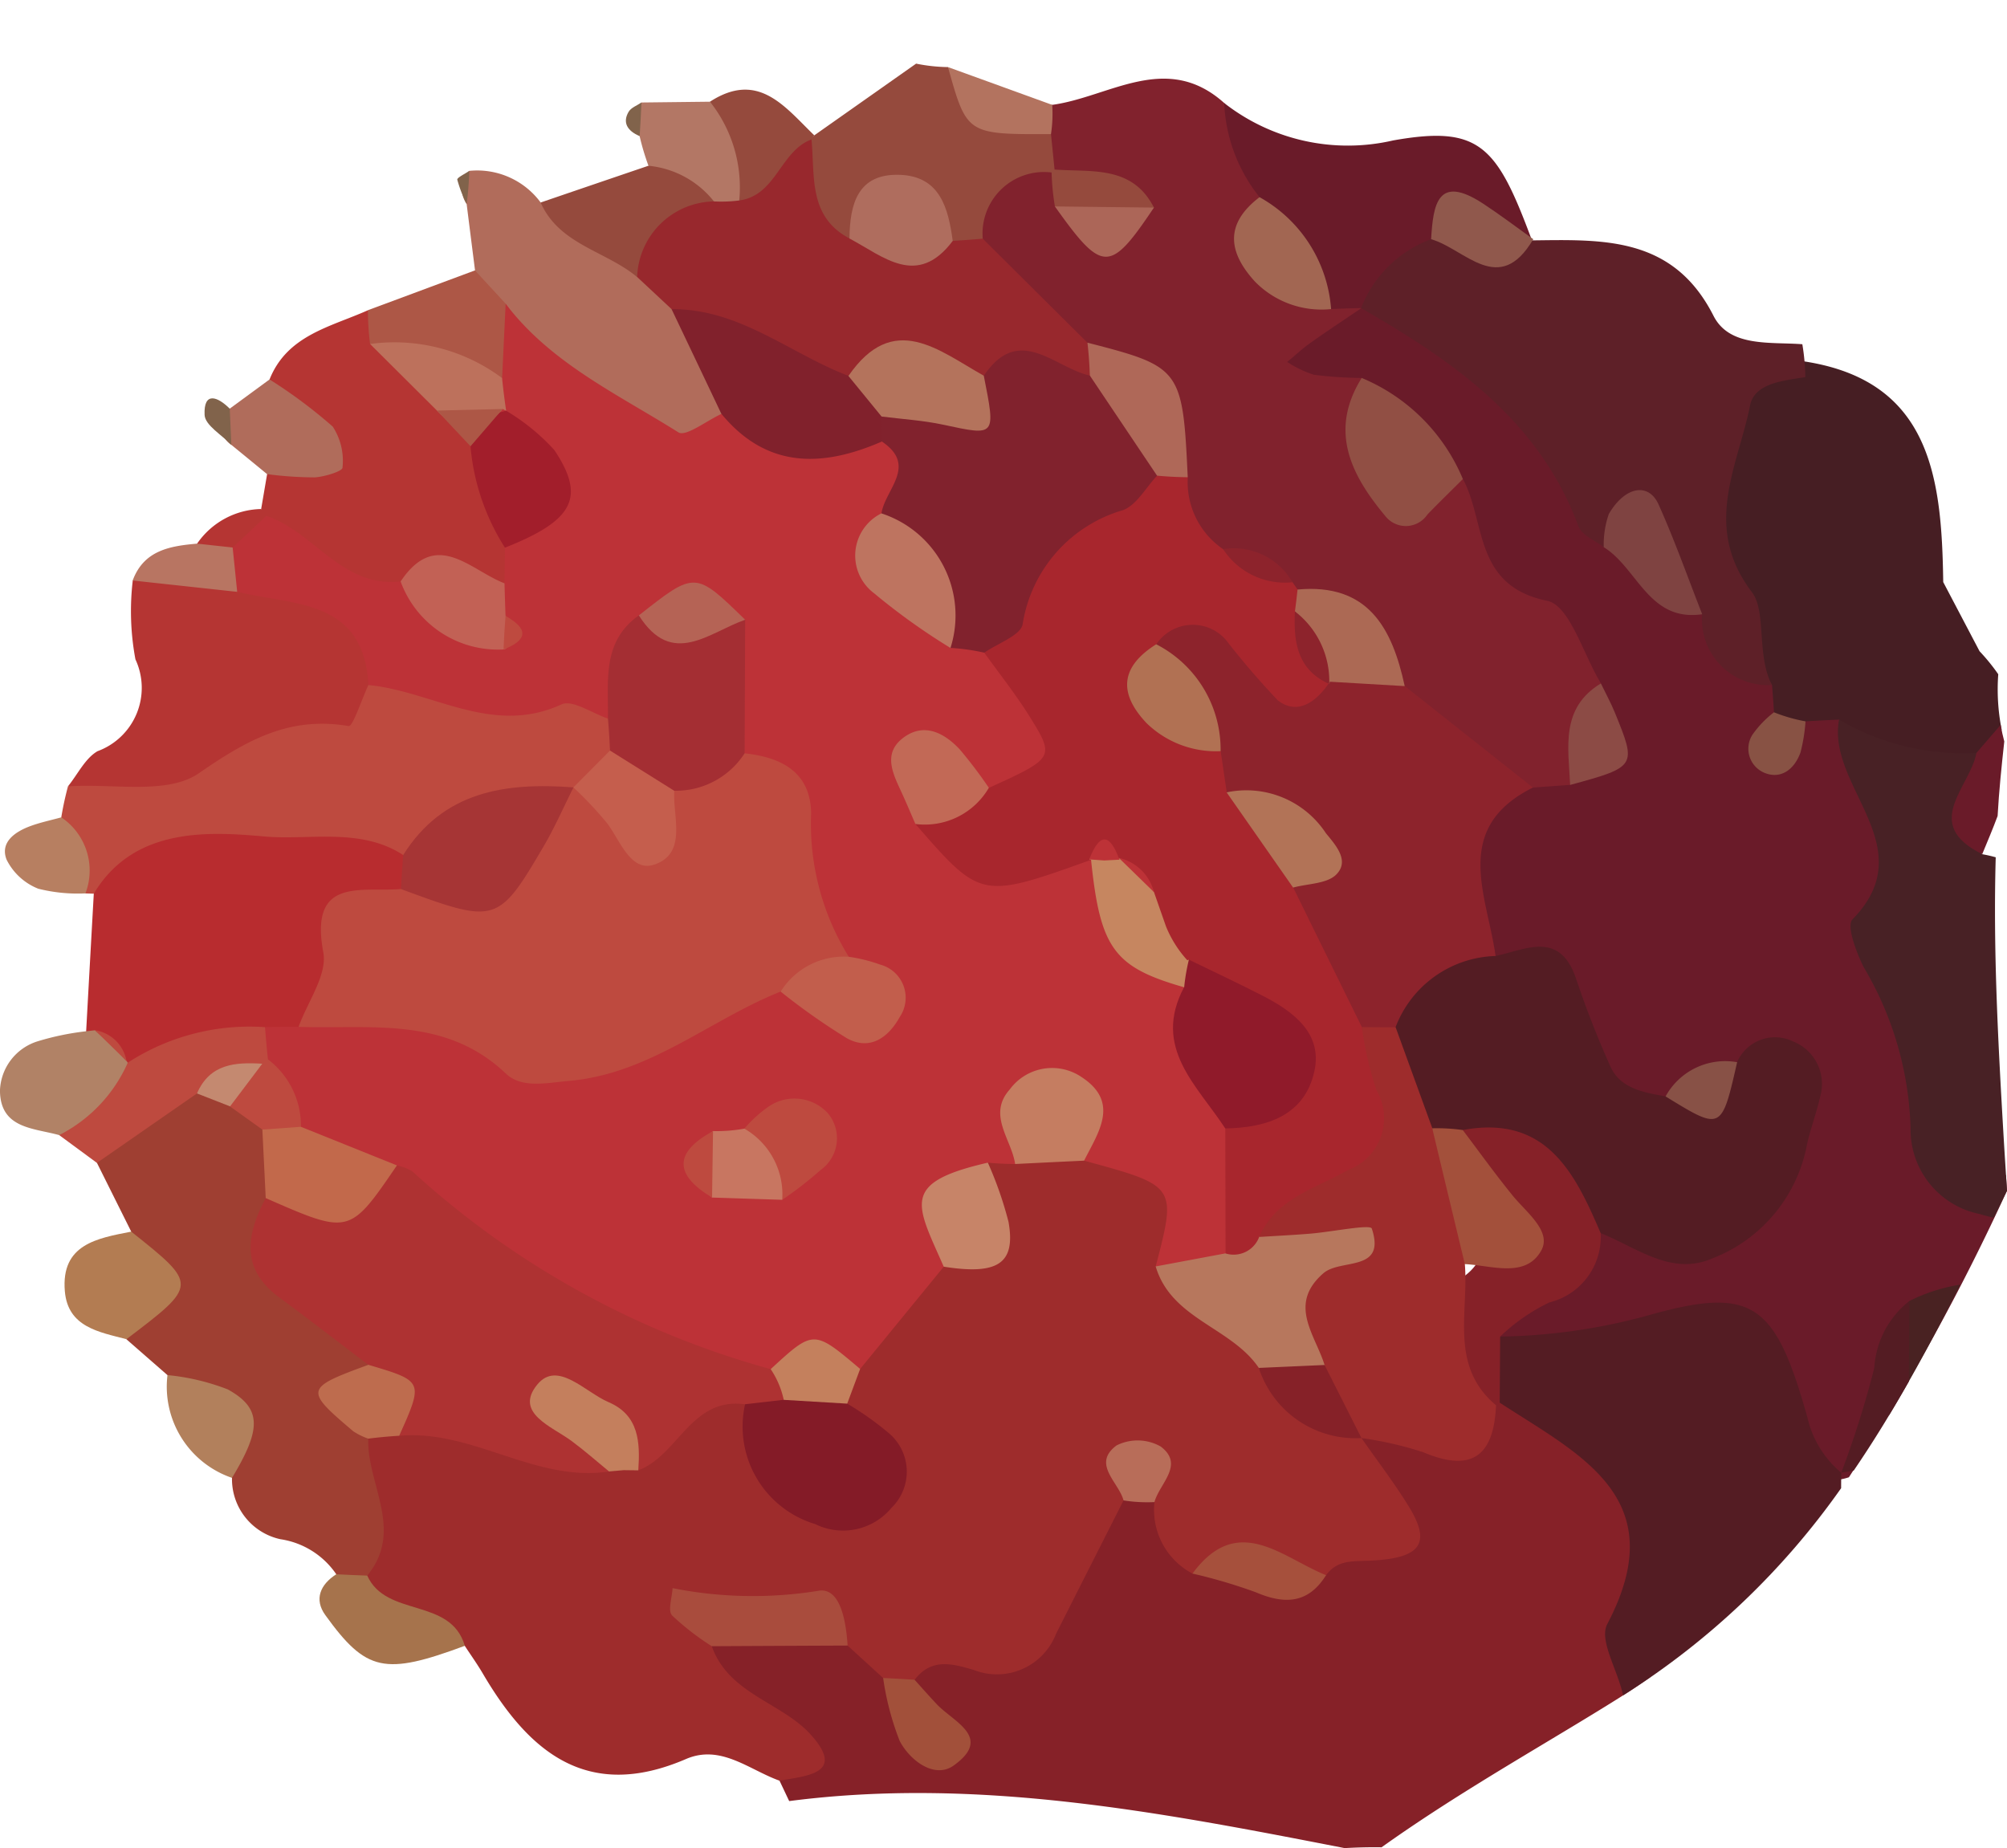 <svg id="Layer_1" data-name="Layer 1" xmlns="http://www.w3.org/2000/svg" viewBox="0 0 56.239 51.788">
  <defs>
    <style>
      .cls-1 {
        fill: #9e2c2c;
      }

      .cls-2 {
        fill: #6a1b29;
      }

      .cls-3 {
        fill: #862128;
      }

      .cls-4 {
        fill: #482125;
      }

      .cls-5 {
        fill: #461e23;
      }

      .cls-6 {
        fill: #9f3f32;
      }

      .cls-7 {
        fill: #be4a3f;
      }

      .cls-8 {
        fill: #b82c2f;
      }

      .cls-9 {
        fill: #b53533;
      }

      .cls-10 {
        fill: #b16c5b;
      }

      .cls-11 {
        fill: #954a3d;
      }

      .cls-12 {
        fill: #b37c52;
      }

      .cls-13 {
        fill: #b18266;
      }

      .cls-14 {
        fill: #a6734c;
      }

      .cls-15 {
        fill: #ad5746;
      }

      .cls-16 {
        fill: #b2805c;
      }

      .cls-17 {
        fill: #b06c5b;
      }

      .cls-18 {
        fill: #b37765;
      }

      .cls-19 {
        fill: #b77f61;
      }

      .cls-20 {
        fill: #b87562;
      }

      .cls-21 {
        fill: #81634b;
      }

      .cls-22 {
        fill: #81222d;
      }

      .cls-23 {
        fill: #5e2028;
      }

      .cls-24 {
        fill: #b3735f;
      }

      .cls-25 {
        fill: #492222;
      }

      .cls-26 {
        fill: #bd3237;
      }

      .cls-27 {
        fill: #ae3232;
      }

      .cls-28 {
        fill: #841b27;
      }

      .cls-29 {
        fill: #b7775d;
      }

      .cls-30 {
        fill: #a94c3d;
      }

      .cls-31 {
        fill: #c57d61;
      }

      .cls-32 {
        fill: #c78468;
      }

      .cls-33 {
        fill: #a2503a;
      }

      .cls-34 {
        fill: #c47f5d;
      }

      .cls-35 {
        fill: #be6c4e;
      }

      .cls-36 {
        fill: #a6503c;
      }

      .cls-37 {
        fill: #c4805d;
      }

      .cls-38 {
        fill: #b86d59;
      }

      .cls-39 {
        fill: #541c23;
      }

      .cls-40 {
        fill: #8d232c;
      }

      .cls-41 {
        fill: #914f44;
      }

      .cls-42 {
        fill: #7f4341;
      }

      .cls-43 {
        fill: #8c4b45;
      }

      .cls-44 {
        fill: #885244;
      }

      .cls-45 {
        fill: #885146;
      }

      .cls-46 {
        fill: #c2694b;
      }

      .cls-47 {
        fill: #c48970;
      }

      .cls-48 {
        fill: #a42e33;
      }

      .cls-49 {
        fill: #a63535;
      }

      .cls-50 {
        fill: #c55e4d;
      }

      .cls-51 {
        fill: #a21e2b;
      }

      .cls-52 {
        fill: #c26155;
      }

      .cls-53 {
        fill: #bd715c;
      }

      .cls-54 {
        fill: #98282d;
      }

      .cls-55 {
        fill: #81212c;
      }

      .cls-56 {
        fill: #af6d5e;
      }

      .cls-57 {
        fill: #a8262d;
      }

      .cls-58 {
        fill: #a26652;
      }

      .cls-59 {
        fill: #af6858;
      }

      .cls-60 {
        fill: #ac6954;
      }

      .cls-61 {
        fill: #ac6658;
      }

      .cls-62 {
        fill: #90584c;
      }

      .cls-63 {
        fill: #901a2a;
      }

      .cls-64 {
        fill: #be7460;
      }

      .cls-65 {
        fill: #c25e4c;
      }

      .cls-66 {
        fill: #c26956;
      }

      .cls-67 {
        fill: #c68660;
      }

      .cls-68 {
        fill: #b56355;
      }

      .cls-69 {
        fill: #c87661;
      }

      .cls-70 {
        fill: #a3503b;
      }

      .cls-71 {
        fill: #b17153;
      }

      .cls-72 {
        fill: #b27357;
      }

      .cls-73 {
        fill: #b4735c;
      }
    </style>
  </defs>
  <g>
    <path class="cls-1" d="M-1029.157,31.743c-.852-.304-1.644-1.028-2.62-.608-2.755,1.188-4.393-.177-5.695-2.395-.156-.266-.337-.519-.506-.777-1.038-.572-2.713.069-3.148-1.65.19-1.446-.535-2.948.259-4.362a3.242,3.242,0,0,1,1.128-.619c1.736-.445,3.351.434,5.043.448a11.037,11.037,0,0,0,1.202-.156c1.101-.509,2.133-1.369,3.47-.705.844.43.937,1.966,2.242,1.626.39-.102.135-.753.098-1.166a3.292,3.292,0,0,1,.03-1.187,6.985,6.985,0,0,1,2.664-3.235c1.116-.55.958-1.793,1.451-2.68a3.338,3.338,0,0,1,1.137-.636,5.793,5.793,0,0,1,1.951-.152,3.488,3.488,0,0,1,3.346,3.305c.29,1.229,1.361,1.884,2.092,2.788a12.669,12.669,0,0,0,2.753,2.348c2.777,3.515,2.603,4.04-1.526,4.649a24.862,24.862,0,0,0-4.198-.244,1.472,1.472,0,0,1-1.129-1.588c.146-.264.085-.446-.187-.499a.619.619,0,0,1,.013.743c-.595,3.377-2.381,5.147-5.968,4.555a5.074,5.074,0,0,1-1.246-.11,4.041,4.041,0,0,1-1.523-.978,2.945,2.945,0,0,0-1.608-.795c-.634-.068-.89.445-.3.198s-.052.877.284.328c.958.641,2.038,1.238,2.297,2.362C-1026.966,32.216-1027.73,32.586-1029.157,31.743Z" transform="translate(1051.001 18.156)"/>
    <path class="cls-2" d="M-1014.072-6.59a4.528,4.528,0,0,1,3.173,2.439c.103,2.429,2.433,3.406,3.475,5.24a1.425,1.425,0,0,1-.422,1.929c-.334.2-.682.405-1.01.627-2.174,1.449-2.063,3.163-.571,5.037,2.506.502,1.773,4.403,4.702,4.452.763-.062,1.471-.387,2.244-.466.602,2.631.536,2.689-3.919,3.477-1.016,1.001-3.117,1.144-2.619,3.333,2.851,1.357,7.218-.839,8.707,3.712a1.541,1.541,0,0,0,1.12.05,61.258,61.258,0,0,0,4.429-8.029c-.009-.145-.018-.285-.027-.429A10.106,10.106,0,0,1-997.33,7.19a7.809,7.809,0,0,0-1.398-4.865,2.018,2.018,0,0,0-.979-.679c-.352-.271-.834.738-1.113-.112a2.474,2.474,0,0,0-.417-.919c-.616-.665-1.232-1.334-1.861-1.987a27.147,27.147,0,0,1-2.483-2.523c-1.892-2.693-3.527-5.7-7.368-6.006-1.08.176-2.311.344-2.697,1.468C-1016.041-7.282-1014.886-6.975-1014.072-6.59Z" transform="translate(1051.001 18.156)"/>
    <path class="cls-3" d="M-1007.729,20.97a2.929,2.929,0,0,0-1.26-.095c-1.072.583-2.302.513-3.424.87-.146.133-.293.264-.439.396.444.636.918,1.253,1.324,1.912.637,1.034.362,1.462-1.095,1.524-.489.021-.907-.022-1.22.408-1.259.92-2.479-1.346-3.743-.045a2.022,2.022,0,0,1-1.066-2.004.544.544,0,0,0-.865-.049q-.947,1.87-1.893,3.741a1.775,1.775,0,0,1-2.302,1.013c-.613-.183-1.193-.338-1.661.275-.351.996-.608.341-.881-.05q-.498-.455-.996-.91a2.995,2.995,0,0,0-3.806.018c.475,1.342,1.951,1.569,2.771,2.475,1.003,1.108-.131,1.153-.872,1.295q.135.285.27.57c5.262-.683,10.403.311,15.566,1.318q.512-.03,1.033-.023c2.281-1.628,4.79-3.003,6.827-4.294.242-.154.471-.313.701-.472C-1003.725,24.644-1004.419,23.263-1007.729,20.97Z" transform="translate(1051.001 18.156)"/>
    <path class="cls-4" d="M-999.092,7.608c-.174.178.106.91.305,1.321a9.351,9.351,0,0,1,1.323,4.528,2.412,2.412,0,0,0,1.95,2.409c.124.042.252.069.379.102.124-.251.248-.503.373-.756-.033-.529-.068-1.053-.098-1.568-.155-2.645-.291-5.204-.218-7.777a3.743,3.743,0,0,0-.377-.086c-1.111-1.013,1.05-2.353-.335-3.334-1.172-.6-2.346-1.178-3.678-.434C-999.82,3.892-997.097,5.565-999.092,7.608Z" transform="translate(1051.001 18.156)"/>
    <path class="cls-5" d="M-995.007.738a5.489,5.489,0,0,0-.524-.645q-.509-.969-1.018-1.938c-.043-2.974-.348-5.773-4.164-6.22-3.813,2.118-3.938,3.908-.634,9.105q.033.381.055.763a.532.532,0,0,0,.884.255q.47-.029.94-.049A6.898,6.898,0,0,0-995.619,2.943a1.306,1.306,0,0,0,.706-.66A5.782,5.782,0,0,1-995.007.738Z" transform="translate(1051.001 18.156)"/>
    <path class="cls-6" d="M-1040.682,22.158c-.039,1.279,1.014,2.566-.028,3.838a.505.505,0,0,1-.868-.038,2.303,2.303,0,0,0-1.565-.982,1.723,1.723,0,0,1-1.357-1.718c-.024-1.323-.982-2.061-1.809-2.881q-.575-.502-1.149-1.004a18.726,18.726,0,0,1,.135-3.015q-.481-.964-.961-1.927a3.063,3.063,0,0,1,2.644-2.483,3.195,3.195,0,0,1,1.279.223,3.306,3.306,0,0,1,1.327,1.419,5.383,5.383,0,0,1,.341,1.905c-.279,1.97,1.827,2.672,2.278,4.25C-1040.397,20.559-1040.684,21.342-1040.682,22.158Z" transform="translate(1051.001 18.156)"/>
    <path class="cls-7" d="M-1049.284,4.748a8.878,8.878,0,0,1,.188-.869c2.833-.972,5.323-2.813,8.347-3.307,2.356-.086,4.779-.585,6.88,1.039a2.048,2.048,0,0,1,.248,1.268,2.991,2.991,0,0,1-1.255,1.46c-1.563.601-3.072,1.34-4.635,1.954-2.939.418-5.94-.096-8.862.594l-.236-.007A2.987,2.987,0,0,1-1049.284,4.748Z" transform="translate(1051.001 18.156)"/>
    <path class="cls-8" d="M-1048.373,6.888c1.125-1.888,3.254-1.739,4.796-1.603,1.229.109,2.687-.26,3.875.52a.985.985,0,0,1,.089,1.167c-2.018.501-1.237,2.841-2.505,3.834a3.891,3.891,0,0,1-1.1.599c-.969.301-2.021.049-2.985.426a2.131,2.131,0,0,1-1.158.116,2.791,2.791,0,0,1-.957-.677c-.091-.174-.18-.351-.269-.527Q-1048.481,8.816-1048.373,6.888Z" transform="translate(1051.001 18.156)"/>
    <path class="cls-9" d="M-1040.678,1.039c-.187.402-.437,1.17-.553,1.151-1.66-.282-2.85.391-4.201,1.324-.885.611-2.423.277-3.666.366.274-.336.481-.784.83-.986a1.89,1.89,0,0,0,1.062-2.573,7.349,7.349,0,0,1-.075-2.21c.75-.63,1.709-.341,2.549-.585C-1042.845-1.923-1039.727-2.782-1040.678,1.039Z" transform="translate(1051.001 18.156)"/>
    <path class="cls-9" d="M-1043.683-3.893l.167-.978c.766-.865.346-1.76.068-2.652.497-1.245,1.712-1.471,2.756-1.939a10.167,10.167,0,0,0,.868.73,5.188,5.188,0,0,1,1.717,1.529,11.625,11.625,0,0,1,.949,1.518,6.325,6.325,0,0,1,.887,2.913,2.211,2.211,0,0,1-.517,1.112,13.194,13.194,0,0,1-3.066.441,4.849,4.849,0,0,1-3.695-2.059C-1043.594-3.483-1043.638-3.688-1043.683-3.893Z" transform="translate(1051.001 18.156)"/>
    <path class="cls-10" d="M-1037.851-13.368a2.212,2.212,0,0,1,2.0.886c1.022.673,2.46.468,3.294,1.548a6.604,6.604,0,0,1,1.22,1.502,4.318,4.318,0,0,1,.664,3.17c-3.303,2.29-4.581-.88-6.48-2.396a3.018,3.018,0,0,1-.537-1.921q-.118-.93-.235-1.86A.738.738,0,0,1-1037.851-13.368Z" transform="translate(1051.001 18.156)"/>
    <path class="cls-11" d="M-1025.33-16.373a4.741,4.741,0,0,0,.892.097c.561.827,1.15,1.608,2.317,1.503a1.286,1.286,0,0,1,.936.624,1.74,1.74,0,0,1-.238,1.132,6.295,6.295,0,0,1-2.224,1.915,2.456,2.456,0,0,1-1.148-.175c-.958-.64-1.879-.021-2.82.097-1.339-.518-1.423-1.514-1.035-2.691q.232-.247.466-.492Z" transform="translate(1051.001 18.156)"/>
    <path class="cls-12" d="M-1047.323,16.357c1.871,1.491,1.871,1.491-.135,3.014-.769-.202-1.64-.337-1.726-1.343C-1049.296,16.711-1048.279,16.543-1047.323,16.357Z" transform="translate(1051.001 18.156)"/>
    <path class="cls-13" d="M-1049.343,13.652c-.719-.201-1.651-.178-1.659-1.249a1.5,1.5,0,0,1,1.064-1.382,7.541,7.541,0,0,1,1.352-.279l.246-.028a11.915,11.915,0,0,1,.884.86l.036.049C-1047.106,13.203-1047.915,13.721-1049.343,13.652Z" transform="translate(1051.001 18.156)"/>
    <path class="cls-7" d="M-1049.343,13.652a4.157,4.157,0,0,0,1.922-2.029,6.26,6.26,0,0,1,3.846-.996q.199.225.398.45a1.333,1.333,0,0,1-.632.949c-.567.118-1.202-.009-1.673.459q-1.402.973-2.803,1.946Q-1048.813,14.041-1049.343,13.652Z" transform="translate(1051.001 18.156)"/>
    <path class="cls-11" d="M-1033.148-10.392c-.873-.733-2.18-.904-2.704-2.089q1.512-.517,3.023-1.031c1.015-.503,1.688-.237,1.982.882A3.655,3.655,0,0,1-1033.148-10.392Z" transform="translate(1051.001 18.156)"/>
    <path class="cls-14" d="M-1041.578,25.958q.434.023.868.038c.532,1.183,2.334.601,2.734,1.967-2.244.832-2.761.731-3.909-.86C-1042.205,26.66-1042.028,26.247-1041.578,25.958Z" transform="translate(1051.001 18.156)"/>
    <path class="cls-15" d="M-1037.692-10.579q.43.466.859.932a1.922,1.922,0,0,1,.205,2.028c-1.539.613-2.67-.594-4.003-.898a7.736,7.736,0,0,1-.061-.946Q-1039.192-10.021-1037.692-10.579Z" transform="translate(1051.001 18.156)"/>
    <path class="cls-16" d="M-1046.308,20.377a6.326,6.326,0,0,1,1.69.401c.957.531.945,1.11.118,2.479A2.7,2.7,0,0,1-1046.308,20.377Z" transform="translate(1051.001 18.156)"/>
    <path class="cls-17" d="M-1043.448-7.523a13.907,13.907,0,0,1,1.771,1.321,1.755,1.755,0,0,1,.273,1.153c-0.0.096-.504.256-.782.27a10.298,10.298,0,0,1-1.331-.091q-.5-.411-1.001-.82a.623.623,0,0,1-.269-.666q.106-.349.224-.349Q-1044.005-7.114-1043.448-7.523Z" transform="translate(1051.001 18.156)"/>
    <path class="cls-18" d="M-1030.995-12.512a2.668,2.668,0,0,0-1.835-.999,6.954,6.954,0,0,1-.248-.831.668.668,0,0,1,.052-.942l1.92-.022c1.143.571,1.802,1.366,1.267,2.718A.809.809,0,0,1-1030.995-12.512Z" transform="translate(1051.001 18.156)"/>
    <path class="cls-11" d="M-1030.286-12.539a3.861,3.861,0,0,0-.821-2.767c1.359-.881,2.102.151,2.923.942l-.08.117C-1029.049-13.809-1028.346-11.611-1030.286-12.539Z" transform="translate(1051.001 18.156)"/>
    <path class="cls-19" d="M-1049.284,4.748a1.794,1.794,0,0,1,.677,2.131,4.568,4.568,0,0,1-1.321-.131,1.683,1.683,0,0,1-.888-.814c-.192-.49.236-.784.674-.944C-1049.863,4.888-1049.57,4.827-1049.284,4.748Z" transform="translate(1051.001 18.156)"/>
    <path class="cls-2" d="M-994.94,2.156q-.339.393-.679.787c-.172.958-1.561,1.987.163,2.836.147-.356.298-.711.431-1.07.038-.692.11-1.39.187-2.088Q-994.899,2.391-994.94,2.156Z" transform="translate(1051.001 18.156)"/>
    <path class="cls-20" d="M-1044.353-1.571q-1.466-.159-2.93-.318c.313-.848,1.045-.966,1.804-1.033a.923.923,0,0,1,1.208.057A1.464,1.464,0,0,1-1044.353-1.571Z" transform="translate(1051.001 18.156)"/>
    <path class="cls-9" d="M-1044.482-2.814q-.498-.054-.996-.108a2.232,2.232,0,0,1,1.796-.97l.146.192C-1043.357-2.877-1043.635-2.542-1044.482-2.814Z" transform="translate(1051.001 18.156)"/>
    <path class="cls-21" d="M-1044.563-6.704q.022.507.045,1.015c-.264-.279-.737-.549-.75-.84C-1045.297-7.191-1044.907-7.047-1044.563-6.704Z" transform="translate(1051.001 18.156)"/>
    <path class="cls-21" d="M-1037.851-13.368a8.893,8.893,0,0,1-.074.929,3.704,3.704,0,0,1-.262-.681C-1038.2-13.178-1037.97-13.284-1037.851-13.368Z" transform="translate(1051.001 18.156)"/>
    <path class="cls-21" d="M-1033.026-15.284q-.02.472-.051.942c-.357-.15-.481-.389-.31-.68C-1033.319-15.14-1033.15-15.199-1033.026-15.284Z" transform="translate(1051.001 18.156)"/>
    <path class="cls-21" d="M-1028.212-18.156l.96.953Z" transform="translate(1051.001 18.156)"/>
    <path class="cls-22" d="M-1023.463-11.468a1.723,1.723,0,0,1,1.928-1.855.589.589,0,0,1,.339.403l.153-.221a.287.287,0,0,1-.408-.266q-.05-.496-.1-.993-.45-.293-.284-.559c.107-.173.213-.259.32-.259,1.604-.218,3.197-1.505,4.819-.051a10.069,10.069,0,0,1,1.501,2.626,2.388,2.388,0,0,0,1.066,1.935,6.155,6.155,0,0,1,.95.694c.111.163.218.328.325.493-.477.324-.959.641-1.429.975-.228.162-.433.354-.648.533a3.02,3.02,0,0,0,.748.359,11.357,11.357,0,0,0,1.34.089,3.283,3.283,0,0,0,2.835,2.832c.649,1.207.291,2.99,2.362,3.413.633.129,1.011,1.508,1.506,2.314-.679.829.146,2.114-.861,2.844l-1.042.075c-1.891-.011-3.121-1.153-4.252-2.468a8.468,8.468,0,0,0-2.006-2.213c-.34-.2-.672-.413-1.011-.611a21.51,21.51,0,0,1-2.162-1.067,3.522,3.522,0,0,1-1.184-2.137,3.959,3.959,0,0,0-2.249-3.377C-1022.188-8.82-1023.493-9.661-1023.463-11.468Z" transform="translate(1051.001 18.156)"/>
    <path class="cls-23" d="M-1000.497-8.51a6.068,6.068,0,0,1,.084.922c-.61.099-1.422.164-1.548.791-.344,1.713-1.344,3.399.05,5.232.419.551.121,1.768.564,2.605a1.846,1.846,0,0,1-1.958-1.985c-1.212-.197-.988-2.5-2.758-1.878-.241-.191-.613-.334-.705-.58-1.101-2.973-3.507-4.628-6.088-6.117l-.006-.003c-.576-1.359.397-1.859,1.32-2.388a4.445,4.445,0,0,1,2.904.356c.188.043.377.089.565.135,1.993-.023,3.955-.118,5.087,2.114C-1002.535-8.419-1001.397-8.579-1000.497-8.51Z" transform="translate(1051.001 18.156)"/>
    <path class="cls-2" d="M-1010.899-11.453a3.348,3.348,0,0,0-1.962,1.93q-.42.009-.84.027c-.931-.878-1.976-1.682-2.006-3.136a4.516,4.516,0,0,1-.99-2.637,5.627,5.627,0,0,0,4.73,1.049c2.435-.434,2.91.152,3.894,2.801l.035-.034C-1008.991-10.701-1009.945-12.361-1010.899-11.453Z" transform="translate(1051.001 18.156)"/>
    <path class="cls-24" d="M-1021.516-15.217a3.797,3.797,0,0,1-.035.819c-2.358.009-2.358.009-2.886-1.878Q-1022.977-15.747-1021.516-15.217Z" transform="translate(1051.001 18.156)"/>
    <path class="cls-25" d="M-996.07,17.842a4.854,4.854,0,0,0-1.426.458c-.659.883-.361,2.147-.574,3.208C-997.359,20.33-996.707,19.104-996.07,17.842Z" transform="translate(1051.001 18.156)"/>
    <path class="cls-26" d="M-1044.482-2.814q.473-.444.945-.887c1.336.445,2.119,2.022,3.761,1.838a5.665,5.665,0,0,1,2.432,1.199,8.33,8.33,0,0,1,.751.42c-.155-.249-.409-.408-.584-.64a.815.815,0,0,1,.313-.926q.006-.5.012-.999c1.027-1.237.239-2.373-.198-3.529a1.627,1.627,0,0,1,.119-1.223q.049-1.041.099-2.083c1.262,1.667,3.137,2.531,4.84,3.603.211.132.796-.33,1.207-.516a11.373,11.373,0,0,1,4.471.212c1.369.499,1.256,1.537.975,2.64-.361,1.5.666,2.19,1.698,2.876a8.126,8.126,0,0,1,1.049.784c1.128,1.521,3.236,3.07-.07,4.505-.345.31-1.181-.762-1.21.449,1.019.758,2.311.293,3.35.84a26.117,26.117,0,0,1,3.103,3.778c.216,1.671,1.399,2.991,1.706,4.639a4.141,4.141,0,0,1-.824,3.378,1.725,1.725,0,0,1-2.08-.21c.589-2.26.589-2.26-2.007-2.966-.707-1.234-1.328-.74-1.932.095q-.382-.004-.763-.038c-.955.741-.237,2.193-1.237,2.915l-2.342,2.865c-1.018-.035-1.936.705-2.993.389-4.232.064-7.082-2.709-10.198-4.938A15.03,15.03,0,0,1-1042.707,13.88a3.746,3.746,0,0,1-.786-2.353q-.048-.45-.082-.901.47-.01.94-.007a3.974,3.974,0,0,1,4.01-.748c3.111,1.392,5.837.217,8.611-.925.456-.633,1.581,1.144,1.739-.512-1.122-1.61-1.056-3.701-2.271-5.237a15.036,15.036,0,0,1-.859-2.751c-.274-.57-.678-.5-1.125-.185A7.482,7.482,0,0,1-1033.965,1.98c-.441-.146-.995-.539-1.303-.397-1.94.893-3.614-.371-5.41-.543-.125-2.421-2.108-2.23-3.677-2.613C-1044.396-1.985-1044.439-2.4-1044.482-2.814Z" transform="translate(1051.001 18.156)"/>
    <path class="cls-27" d="M-1039.879,14.501a1.363,1.363,0,0,1,.434.169,24.492,24.492,0,0,0,10.038,5.54.823.823,0,0,1,.365,1.045.754.754,0,0,1-1.081-.059c-1.509-.21-1.873,1.432-2.994,1.85-.257-.511-.754-.886-.847-1.49-.261.513.407,1.008.028,1.523-2.069.312-3.83-1.19-5.879-1.0.537-1.021.048-1.596-.864-1.988-.833-.632-1.659-1.273-2.501-1.894-1.09-.803-.912-1.763-.376-2.779C-1042.444,14.653-1041.024,15.128-1039.879,14.501Z" transform="translate(1051.001 18.156)"/>
    <path class="cls-28" d="M-1030.123,21.194l1.083-.124a1.217,1.217,0,0,1,1.778.106,8.586,8.586,0,0,1,1.152.815,1.411,1.411,0,0,1,.09,2.105,1.762,1.762,0,0,1-2.135.457A2.854,2.854,0,0,1-1030.123,21.194Z" transform="translate(1051.001 18.156)"/>
    <path class="cls-29" d="M-1018.617,17.332l1.957-.366c.512-.396.805-1.029,1.419-1.319,1.16-.358,2.732-1.199,3.367.111.978,2.017-1.266,3.191-2.021,4.778a1.517,1.517,0,0,1-1.832-.36C-1016.499,19.034-1018.179,18.813-1018.617,17.332Z" transform="translate(1051.001 18.156)"/>
    <path class="cls-30" d="M-1027.25,27.956q-1.903.008-3.806.018a7.258,7.258,0,0,1-1.113-.863c-.125-.138.002-.503.014-.764a11.505,11.505,0,0,0,4.124.068C-1027.439,26.356-1027.291,27.311-1027.25,27.956Z" transform="translate(1051.001 18.156)"/>
    <path class="cls-31" d="M-1022.555,14.462c-.103-.696-.788-1.38-.149-2.092a1.47,1.47,0,0,1,2.015-.341c1.074.707.465,1.545.066,2.339Q-1021.59,14.414-1022.555,14.462Z" transform="translate(1051.001 18.156)"/>
    <path class="cls-32" d="M-1024.556,17.339c-.775-1.765-1.223-2.351,1.236-2.915a10.429,10.429,0,0,1,.579,1.659C-1022.534,17.252-1023.038,17.579-1024.556,17.339Z" transform="translate(1051.001 18.156)"/>
    <path class="cls-33" d="M-1025.373,28.915c.207.229.411.461.623.686.472.5,1.573.928.473,1.716-.536.384-1.226-.139-1.513-.687a7.794,7.794,0,0,1-.464-1.765Q-1025.813,28.885-1025.373,28.915Z" transform="translate(1051.001 18.156)"/>
    <path class="cls-34" d="M-1033.935,23.077c-.349-.286-.687-.585-1.049-.853-.557-.412-1.612-.784-.964-1.579.566-.695,1.342.209,1.997.489.86.367.889,1.129.836,1.912l-.411-.005Z" transform="translate(1051.001 18.156)"/>
    <path class="cls-35" d="M-1040.678,20.089c1.545.459,1.545.459.865,1.988q-.436.026-.869.081a1.893,1.893,0,0,1-.418-.205C-1042.475,20.788-1042.463,20.743-1040.678,20.089Z" transform="translate(1051.001 18.156)"/>
    <path class="cls-36" d="M-1013.843,25.984c-.504.807-1.169.822-1.978.475a14.915,14.915,0,0,0-1.765-.52C-1016.318,24.218-1015.085,25.485-1013.843,25.984Z" transform="translate(1051.001 18.156)"/>
    <path class="cls-37" d="M-1027.261,21.177q-.889-.053-1.778-.106a2.471,2.471,0,0,0-.366-.861c1.204-1.108,1.204-1.108,2.506-.005C-1027.019,20.528-1027.14,20.852-1027.261,21.177Z" transform="translate(1051.001 18.156)"/>
    <path class="cls-3" d="M-1015.727,20.176l1.841-.082c.906.4,1.508.953,1.034,2.048v-.001A2.847,2.847,0,0,1-1015.727,20.176Z" transform="translate(1051.001 18.156)"/>
    <path class="cls-38" d="M-1018.652,23.936a4.26,4.26,0,0,1-.865-.047c-.14-.517-.895-1.021-.197-1.541a1.316,1.316,0,0,1,1.237.03C-1017.799,22.89-1018.511,23.414-1018.652,23.936Z" transform="translate(1051.001 18.156)"/>
    <path class="cls-39" d="M-1005.961,27.349c-.243.461.289,1.283.441,2.002l.06-.037a21.425,21.425,0,0,0,6.05-5.768c0-.145.002-.289.003-.434a2.833,2.833,0,0,1-.946-1.541c-.904-3.222-1.533-3.698-4.479-2.863a16.445,16.445,0,0,1-4.132.589,1.276,1.276,0,0,0-.012,1.853C-1006.746,22.609-1004.098,23.809-1005.961,27.349Z" transform="translate(1051.001 18.156)"/>
    <path class="cls-39" d="M-1009.093,8.633c.848-.18,1.778-.709,2.243.598a26.972,26.972,0,0,0,.986,2.522c.285.602.934.704,1.533.814a2.542,2.542,0,0,0,2.006-.959,1.159,1.159,0,0,1,1.575-.578,1.281,1.281,0,0,1,.75,1.554c-.102.463-.28.91-.375,1.374a4.262,4.262,0,0,1-2.635,3.146c-1.158.507-2.126-.305-3.138-.705-1.447-.477-2.457-1.805-4.027-2.055a4.13,4.13,0,0,1-1.174-.729,4.302,4.302,0,0,1-1.083-3.323C-1011.79,8.794-1010.97,7.646-1009.093,8.633Z" transform="translate(1051.001 18.156)"/>
    <path class="cls-40" d="M-1009.093,8.633a3.092,3.092,0,0,0-2.803,1.997,1.154,1.154,0,0,1-1.189.228,4.434,4.434,0,0,1-2.062-3.779c.383-1.487-.897-1.979-1.688-2.768a4.829,4.829,0,0,1-.698-1.048c-.423-1.196-1.269-2.232-1.355-3.556,2.146-2.851,3.642,1.04,5.567.527a2.834,2.834,0,0,1,1.683.835q1.796,1.422,3.592,2.844C-1010.336,5.056-1009.328,6.931-1009.093,8.633Z" transform="translate(1051.001 18.156)"/>
    <path class="cls-3" d="M-1010.014,13.51c2.332-.433,3.136,1.179,3.866,2.889A1.892,1.892,0,0,1-1007.584,18.34a5.339,5.339,0,0,0-1.381.957q-.006.927-.012,1.854l-.105.073c-2.17-.288-1.755-1.826-1.58-3.248C-1007.862,16.867-1010.89,14.904-1010.014,13.51Z" transform="translate(1051.001 18.156)"/>
    <path class="cls-41" d="M-1010.009-4.732c-.332.331-.669.657-.994.994a.729.729,0,0,1-1.18.042c-.958-1.146-1.589-2.385-.661-3.869A5.262,5.262,0,0,1-1010.009-4.732Z" transform="translate(1051.001 18.156)"/>
    <path class="cls-42" d="M-1006.062-2.823a2.626,2.626,0,0,1,.142-.929c.453-.777,1.113-.893,1.394-.269.452,1.006.82,2.05,1.223,3.077C-1004.801-.723-1005.114-2.239-1006.062-2.823Z" transform="translate(1051.001 18.156)"/>
    <path class="cls-39" d="M-997.51,20.551c.001-.75.009-1.501.014-2.251a2.582,2.582,0,0,0-.985,1.878,27.36,27.36,0,0,1-.923,2.928,3.305,3.305,0,0,0,.348-.056C-998.504,22.243-997.996,21.408-997.51,20.551Z" transform="translate(1051.001 18.156)"/>
    <path class="cls-43" d="M-1007.003,3.839c-.05-1.05-.278-2.154.861-2.844.132.274.28.543.395.825C-1005.14,3.311-1005.138,3.333-1007.003,3.839Z" transform="translate(1051.001 18.156)"/>
    <path class="cls-44" d="M-1001.292,1.804a4.571,4.571,0,0,0,.884.254,4.688,4.688,0,0,1-.14.869c-.159.45-.524.76-.991.581a.731.731,0,0,1-.352-1.082A2.881,2.881,0,0,1-1001.292,1.804Z" transform="translate(1051.001 18.156)"/>
    <path class="cls-45" d="M-1002.324,11.609c-.438,1.922-.438,1.922-2.005.959A1.904,1.904,0,0,1-1002.324,11.609Z" transform="translate(1051.001 18.156)"/>
    <path class="cls-1" d="M-1009.954,17.267c.11,1.358-.436,2.862.874,3.955-.06,1.393-.652,1.902-2.033,1.319a9.922,9.922,0,0,0-1.738-.399q-.516-1.023-1.033-2.047c-.266-.855-1.038-1.702-.032-2.573.483-.418,1.761-.02,1.355-1.251-.042-.128-1.127.094-1.729.143-.474.039-.95.062-1.425.092-.038-2.447,2.688-3.544,2.877-5.881q.472.007.945.006.514,1.415,1.028,2.83C-1010.434,14.699-1008.711,15.627-1009.954,17.267Z" transform="translate(1051.001 18.156)"/>
    <path class="cls-46" d="M-1039.879,14.501c-1.328,1.946-1.328,1.946-3.676.916q-.047-.96-.094-1.92a.75.75,0,0,1,1.082-.077Z" transform="translate(1051.001 18.156)"/>
    <path class="cls-7" d="M-1042.568,13.419q-.54.039-1.081.078-.454-.324-.906-.648c-.149-.737.565-.825.902-1.197l.159-.124A2.338,2.338,0,0,1-1042.568,13.419Z" transform="translate(1051.001 18.156)"/>
    <path class="cls-47" d="M-1043.652,11.652q-.451.597-.902,1.195-.463-.179-.927-.362C-1045.124,11.655-1044.411,11.604-1043.652,11.652Z" transform="translate(1051.001 18.156)"/>
    <path class="cls-48" d="M-1030.12-.789q-.008,1.872-.016,3.744c.262,1.415-.745,1.505-1.712,1.642a2.143,2.143,0,0,1-2.06-1.721q-.019-.448-.057-.895c.016-1.045-.178-2.153.865-2.892C-1032.116-.647-1031.085-1.524-1030.12-.789Z" transform="translate(1051.001 18.156)"/>
    <path class="cls-49" d="M-1039.766,6.758q.027-.477.062-.953c1.128-1.796,2.873-2.039,4.771-1.897.089.222.178.445.27.667C-1036.194,8.678-1036.899,8.98-1039.766,6.758Z" transform="translate(1051.001 18.156)"/>
    <path class="cls-50" d="M-1033.908,2.876q.9.564,1.8,1.127c.793,1.008,1.116,2.323-.299,2.669-1.982.485-2-1.524-2.526-2.762l-0-.002Q-1034.42,3.392-1033.908,2.876Z" transform="translate(1051.001 18.156)"/>
    <path class="cls-7" d="M-1034.932,3.91a10.398,10.398,0,0,1,.958,1.021c.366.505.664,1.375,1.329,1.134.901-.326.495-1.326.538-2.063a2.292,2.292,0,0,0,1.971-1.048c1.033.109,1.851.529,1.864,1.686a7.062,7.062,0,0,0,1.055,4.014c-.38.827-1.377.447-1.909.976-1.988.792-3.658,2.303-5.924,2.502-.648.057-1.327.222-1.78-.208-1.696-1.61-3.79-1.238-5.804-1.305.249-.7.81-1.458.692-2.09-.396-2.122,1.057-1.682,2.177-1.772,2.664.985,2.724.974,4.001-1.203C-1035.454,5.026-1035.208,4.459-1034.932,3.91Z" transform="translate(1051.001 18.156)"/>
    <path class="cls-7" d="M-1047.456,11.574q-.442-.431-.884-.861A1.064,1.064,0,0,1-1047.456,11.574Z" transform="translate(1051.001 18.156)"/>
    <path class="cls-51" d="M-1036.818-6.646a5.896,5.896,0,0,1,1.351,1.102c.889,1.334.532,1.975-1.385,2.735a6.303,6.303,0,0,1-.965-2.84,1.362,1.362,0,0,1,.498-.866C-1037.152-6.56-1036.985-6.603-1036.818-6.646Z" transform="translate(1051.001 18.156)"/>
    <path class="cls-52" d="M-1036.891.043a2.901,2.901,0,0,1-2.884-1.905c.997-1.494,1.947-.318,2.911.052q.012.458.029.914a.571.571,0,0,1,.188.639Q-1036.775.043-1036.891.043Z" transform="translate(1051.001 18.156)"/>
    <path class="cls-53" d="M-1036.932-7.562q.046.459.114.916l-.098-.049a1.195,1.195,0,0,1-1.84.045q-.938-.934-1.875-1.867A5.042,5.042,0,0,1-1036.932-7.562Z" transform="translate(1051.001 18.156)"/>
    <path class="cls-15" d="M-1038.756-6.651q.92-.022,1.84-.044-.451.522-.901,1.045Q-1038.287-6.15-1038.756-6.651Z" transform="translate(1051.001 18.156)"/>
    <path class="cls-54" d="M-1023.463-11.468q1.467,1.458,2.934,2.916a.688.688,0,0,1,.315.643c-.034.248-.085.372-.151.373-1.133.583-2.371.253-3.555.417a21.786,21.786,0,0,0-3.731-.001c-1.869-.107-3.207-1.228-4.531-2.373q-.482-.451-.965-.901a2.193,2.193,0,0,1,2.152-2.118,3.94,3.94,0,0,0,.711-.027c1.037-.141,1.144-1.382,2.022-1.71.1,1.024-.097,2.161,1.065,2.775.981-.678,1.932-.085,2.894.068Q-1023.883-11.431-1023.463-11.468Z" transform="translate(1051.001 18.156)"/>
    <path class="cls-55" d="M-1032.182-9.492c1.894-.018,3.307,1.237,4.955,1.869a1.693,1.693,0,0,1,1.239.919.816.816,0,0,1-.302.921c-1.671.725-3.223.767-4.498-.778Q-1031.483-8.025-1032.182-9.492Z" transform="translate(1051.001 18.156)"/>
    <path class="cls-56" d="M-1024.304-11.405c-.996,1.322-1.941.436-2.894-.068.011-.962.228-1.826,1.412-1.784C-1024.658-13.217-1024.428-12.32-1024.304-11.405Z" transform="translate(1051.001 18.156)"/>
    <path class="cls-57" d="M-1012.84,10.625a9.911,9.911,0,0,0,.405,1.76,1.552,1.552,0,0,1-.79,2.245c-.9.516-2.013.786-2.492,1.875a.763.763,0,0,1-.942.463q-.004-1.754-.007-3.504c1.264-1.325.542-2.476-.32-3.609a3.071,3.071,0,0,0-.82-.753,4.469,4.469,0,0,1-.82-.679,5.026,5.026,0,0,1-.525-.842,3.801,3.801,0,0,1-.37-.826c.001.013-.109-.414-.107-.4a.437.437,0,0,0-.433-.527c.001.005-.365.11-.365.11-3.087,1.105-3.087,1.105-4.923-1.003a2.161,2.161,0,0,1,2.059-1.014c1.833-.834,1.854-.85,1.14-1.999-.385-.619-.843-1.192-1.268-1.786.006-2.996,1.905-4.378,4.444-5.221a1.567,1.567,0,0,1,1.257.303,2.268,2.268,0,0,0,.991,2.015c.536.543,1.421.355,1.944.928l.143.205a1.852,1.852,0,0,1,.553.752,5.972,5.972,0,0,1,.355,1.36c.004-.001-.004.468-.004.468-.359.544-.89.961-1.458.525a22.084,22.084,0,0,1-1.457-1.697,1.231,1.231,0,0,0-1.95.124c-.017,1.37.995,2.122,1.804,2.996q.085.578.17,1.155c.875.712,2.386.98,1.863,2.667Q-1013.803,8.67-1012.84,10.625Z" transform="translate(1051.001 18.156)"/>
    <path class="cls-58" d="M-1015.707-12.631a3.915,3.915,0,0,1,2.005,3.136,2.607,2.607,0,0,1-2.131-.768C-1016.601-11.102-1016.676-11.891-1015.707-12.631Z" transform="translate(1051.001 18.156)"/>
    <path class="cls-59" d="M-1017.719-4.783q-.431-.004-.86-.044a2.432,2.432,0,0,1-1.883-2.805q-.015-.462-.067-.921C-1017.908-7.881-1017.86-7.818-1017.719-4.783Z" transform="translate(1051.001 18.156)"/>
    <path class="cls-60" d="M-1014.715-1.023c.028-.205.052-.41.073-.613,1.981-.183,2.652,1.083,3.003,2.706q-1.048-.061-2.099-.123l-.014.063C-1014.394.484-1014.214-.431-1014.715-1.023Z" transform="translate(1051.001 18.156)"/>
    <path class="cls-61" d="M-1018.666-12.339c-1.235,1.843-1.442,1.84-2.775-.032A2.03,2.03,0,0,1-1018.666-12.339Z" transform="translate(1051.001 18.156)"/>
    <path class="cls-11" d="M-1018.666-12.339q-1.388-.016-2.775-.032a6.949,6.949,0,0,1-.093-.951l.083-.083C-1020.417-13.327-1019.274-13.532-1018.666-12.339Z" transform="translate(1051.001 18.156)"/>
    <path class="cls-40" d="M-1014.784-1.84a2.064,2.064,0,0,1-1.943-.928A1.894,1.894,0,0,1-1014.784-1.84Z" transform="translate(1051.001 18.156)"/>
    <path class="cls-62" d="M-1010.899-11.453c.057-.956.173-1.838,1.455-.998.481.315.939.664,1.407.998C-1008.991-9.828-1009.945-11.179-1010.899-11.453Z" transform="translate(1051.001 18.156)"/>
    <path class="cls-22" d="M-1020.461-7.631q.941,1.403,1.883,2.805c-.312.329-.564.81-.947.963a3.962,3.962,0,0,0-2.819,3.195c-.05.316-.701.537-1.074.802a5.867,5.867,0,0,0-.947-.134,13.538,13.538,0,0,1-1.936-3.771c.1-.669,1.021-1.334.013-2.011q-.004-.352-.007-.702a1.333,1.333,0,0,1,2.041-.344c1.773,1.223-.112-1.223.823-.801C-1022.444-9.097-1021.452-7.849-1020.461-7.631Z" transform="translate(1051.001 18.156)"/>
    <path class="cls-63" d="M-1017.687,8.736c.693.338,1.392.663,2.077,1.016.859.443,1.672,1.05,1.44,2.109-.272,1.242-1.33,1.585-2.498,1.604-.781-1.203-2.055-2.262-1.154-3.956l-.177-.429Z" transform="translate(1051.001 18.156)"/>
    <path class="cls-64" d="M-1026.303-3.77A3.008,3.008,0,0,1-1024.367.001a18.063,18.063,0,0,1-2.144-1.535A1.319,1.319,0,0,1-1026.303-3.77Z" transform="translate(1051.001 18.156)"/>
    <path class="cls-65" d="M-1029.126,9.631a2.087,2.087,0,0,1,1.909-.976,4.493,4.493,0,0,1,.883.22.96.96,0,0,1,.549,1.461c-.316.573-.828.959-1.478.606A18.358,18.358,0,0,1-1029.126,9.631Z" transform="translate(1051.001 18.156)"/>
    <path class="cls-66" d="M-1023.292,3.92a2.077,2.077,0,0,1-2.058,1.014c-.12-.275-.236-.552-.36-.825-.248-.546-.592-1.146.039-1.605.574-.417,1.137-.119,1.567.344A12.623,12.623,0,0,1-1023.292,3.92Z" transform="translate(1051.001 18.156)"/>
    <path class="cls-7" d="M-1030.143,13.471a3.534,3.534,0,0,1,.664-.607,1.274,1.274,0,0,1,1.667.165,1.092,1.092,0,0,1-.194,1.601,10.609,10.609,0,0,1-1.076.835A2.293,2.293,0,0,1-1030.143,13.471Z" transform="translate(1051.001 18.156)"/>
    <path class="cls-67" d="M-1017.687,8.736a5.684,5.684,0,0,0-.132.774c-1.968-.563-2.353-1.09-2.609-3.573l-.051-.01q.428-.521.847.007l-.019-.051a4.053,4.053,0,0,1,.986.959q.168.481.337.963a3.182,3.182,0,0,0,.596.946Z" transform="translate(1051.001 18.156)"/>
    <path class="cls-68" d="M-1030.12-.789c-1.009.348-2.044,1.358-2.979-.122C-1031.521-2.156-1031.521-2.156-1030.12-.789Z" transform="translate(1051.001 18.156)"/>
    <path class="cls-69" d="M-1030.143,13.471a2.125,2.125,0,0,1,1.061,1.994q-.982-.031-1.965-.063a1.171,1.171,0,0,1,.027-1.863A4.321,4.321,0,0,0-1030.143,13.471Z" transform="translate(1051.001 18.156)"/>
    <path class="cls-7" d="M-1031.021,13.539q-.014.932-.027,1.863C-1032.103,14.766-1032.131,14.144-1031.021,13.539Z" transform="translate(1051.001 18.156)"/>
    <path class="cls-7" d="M-1036.891.043q.018-.47.056-.939C-1036.206-.545-1036.19-.23-1036.891.043Z" transform="translate(1051.001 18.156)"/>
    <path class="cls-70" d="M-1009.954,17.267q-.458-1.903-.914-3.806a5.197,5.197,0,0,1,.855.049c.465.614.914,1.241,1.4,1.838.386.475,1.103,1.001.797,1.544C-1008.255,17.668-1009.2,17.304-1009.954,17.267Z" transform="translate(1051.001 18.156)"/>
    <path class="cls-71" d="M-1016.798,2.893a2.785,2.785,0,0,1-2.071-.782c-.803-.846-.732-1.585.267-2.213A3.313,3.313,0,0,1-1016.798,2.893Z" transform="translate(1051.001 18.156)"/>
    <path class="cls-72" d="M-1014.766,6.716q-.932-1.335-1.863-2.668a2.667,2.667,0,0,1,2.782,1.145c.28.34.671.774.29,1.157C-1013.818,6.612-1014.353,6.603-1014.766,6.716Z" transform="translate(1051.001 18.156)"/>
    <path class="cls-73" d="M-1023.434-7.628c.338,1.706.341,1.691-1.132,1.374-.567-.122-1.154-.157-1.732-.23q-.465-.568-.929-1.137C-1025.965-9.453-1024.699-8.335-1023.434-7.628Z" transform="translate(1051.001 18.156)"/>
    <path class="cls-40" d="M-1014.715-1.023a2.467,2.467,0,0,1,.962,2.033C-1014.656.608-1014.756-.174-1014.715-1.023Z" transform="translate(1051.001 18.156)"/>
    <path class="cls-26" d="M-1017.732,8.752q-.3-.474-.598-.947Q-1018.03,8.279-1017.732,8.752Z" transform="translate(1051.001 18.156)"/>
    <path class="cls-26" d="M-1018.665,6.843q-.492-.48-.985-.959A1.314,1.314,0,0,1-1018.665,6.843Z" transform="translate(1051.001 18.156)"/>
    <path class="cls-26" d="M-1019.633,5.934l-.424.022-.423-.03C-1020.191,5.183-1019.908,5.176-1019.633,5.934Z" transform="translate(1051.001 18.156)"/>
  </g>
</svg>
